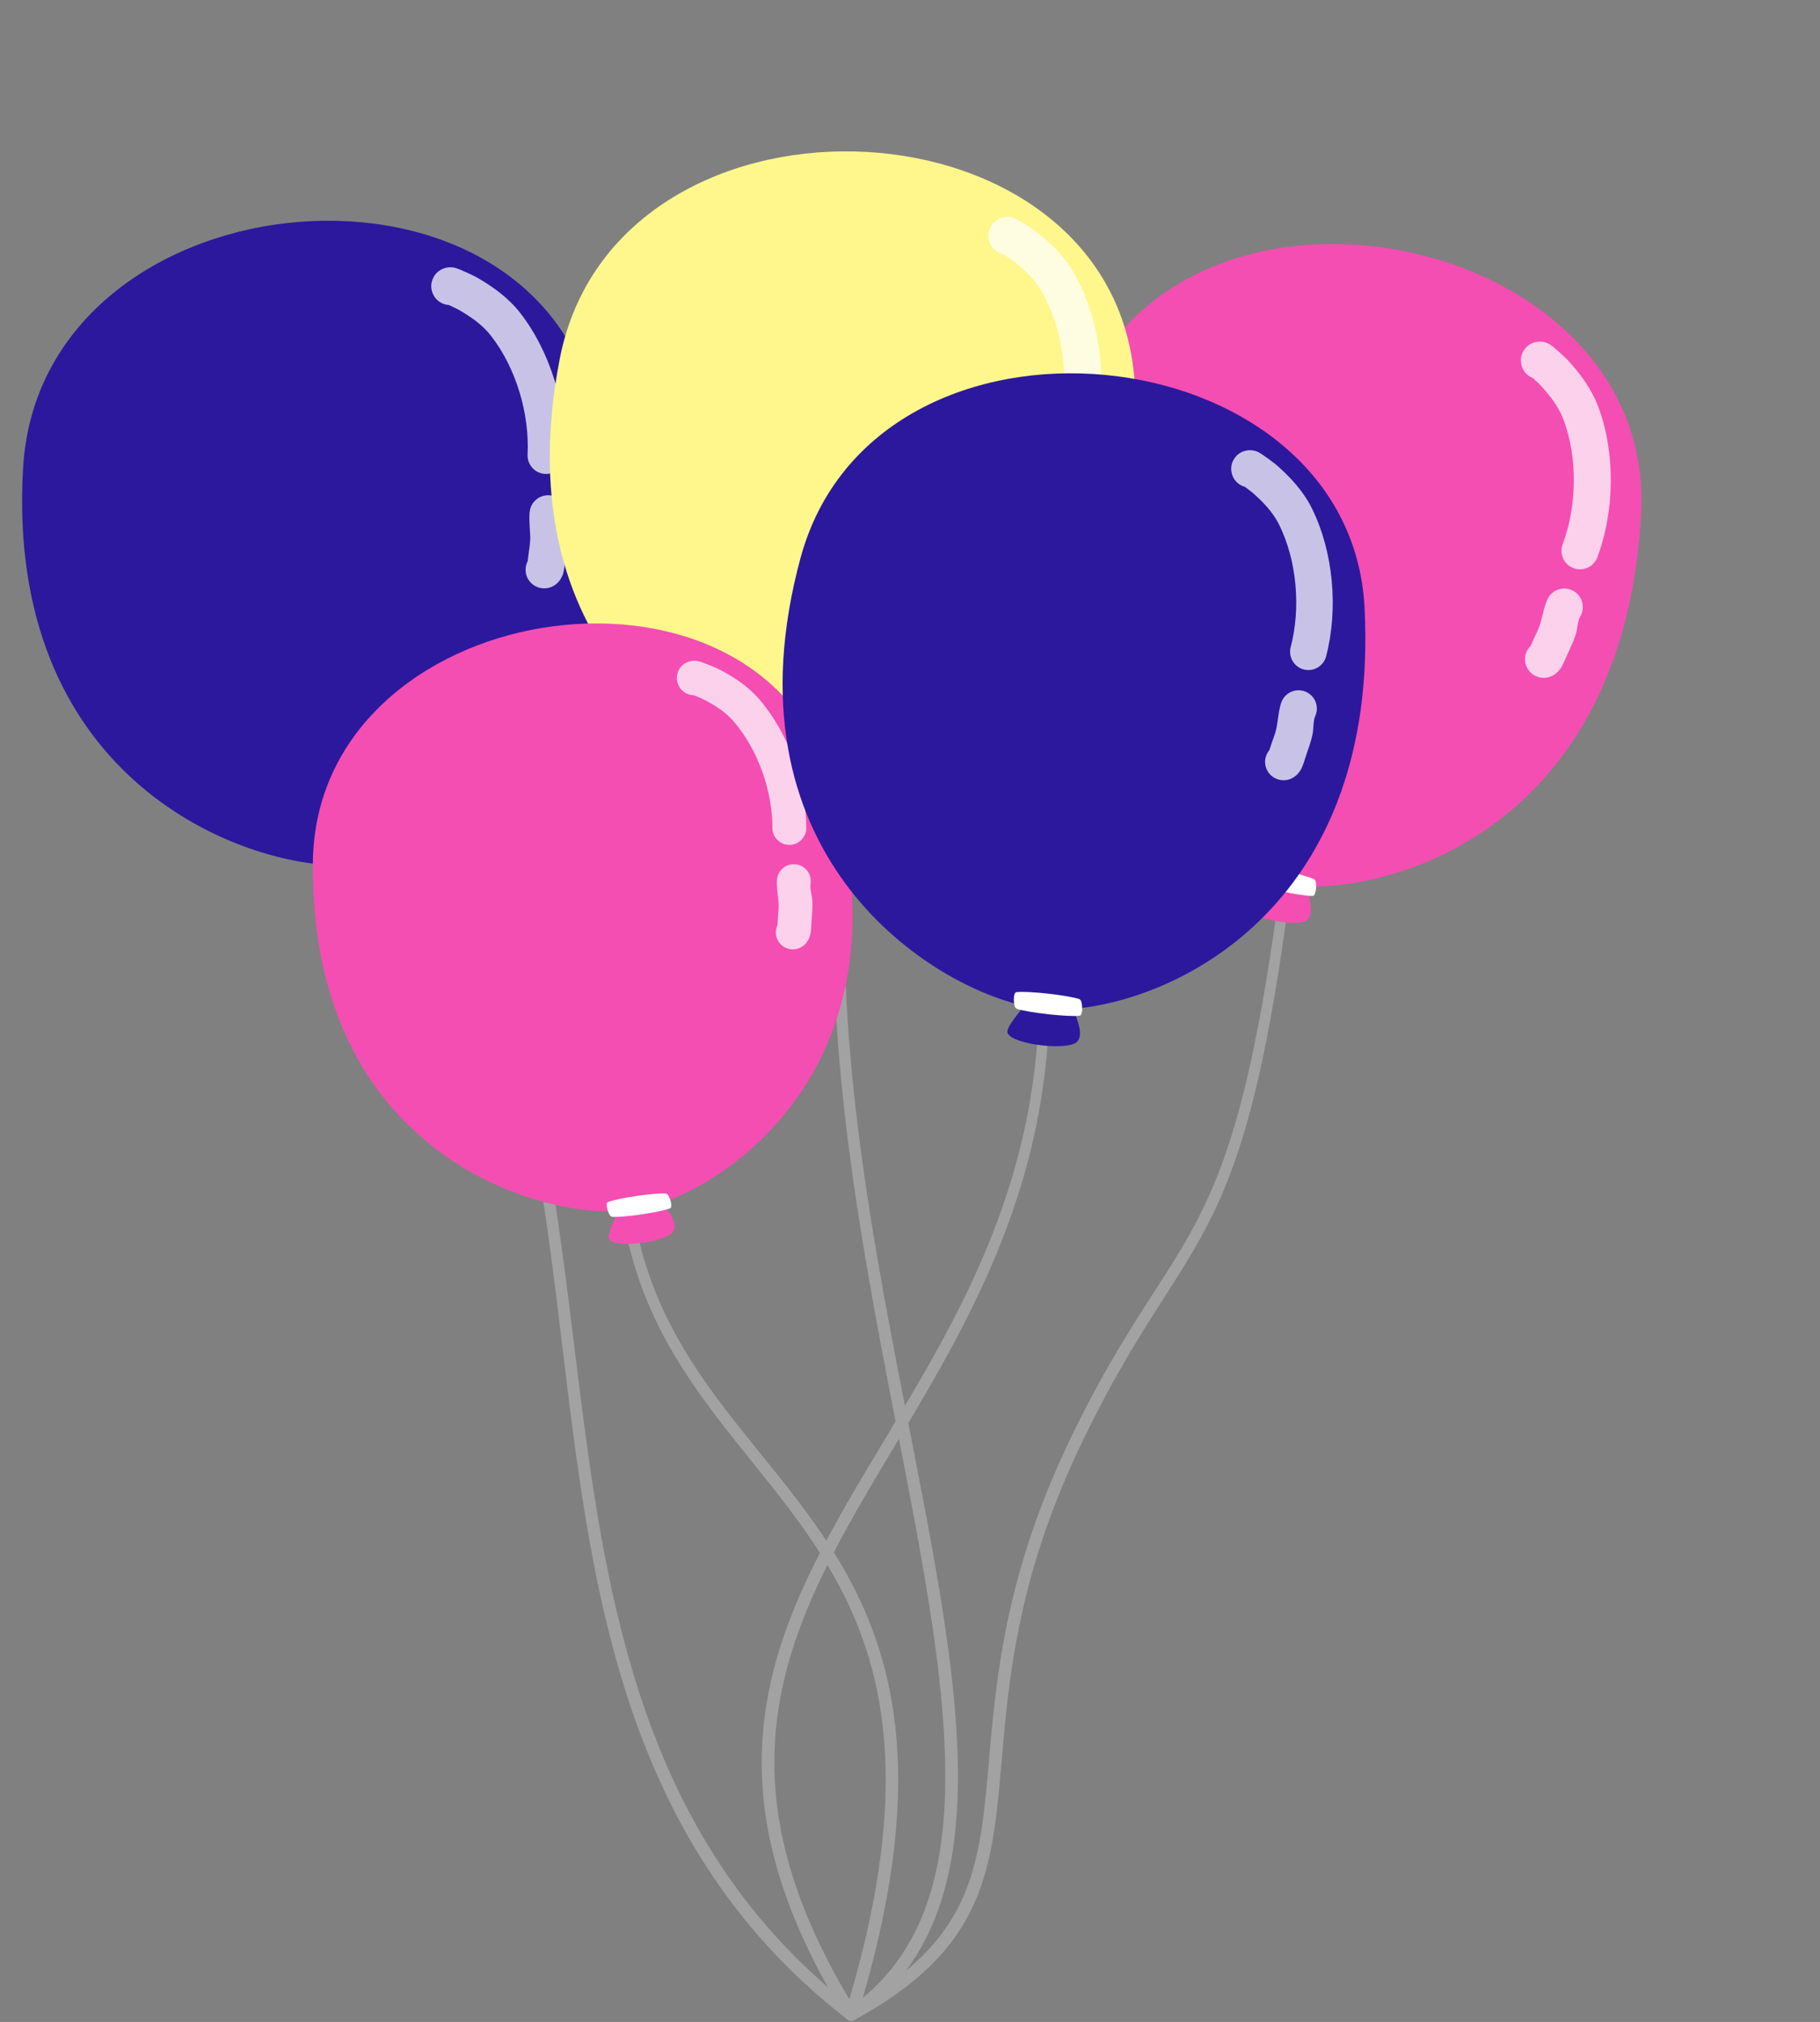 <?xml version="1.0" encoding="UTF-8" standalone="no"?><svg xmlns="http://www.w3.org/2000/svg" xmlns:xlink="http://www.w3.org/1999/xlink" clip-rule="evenodd" fill="#000000" fill-rule="evenodd" height="399.1" preserveAspectRatio="xMidYMid meet" stroke-linejoin="round" stroke-miterlimit="2" version="1" viewBox="-4.4 -29.9 359.3 399.1" width="359.3" zoomAndPan="magnify"><rect x="-4.4" y="-29.9" width="359.3" height="399.1" fill="#808080" stroke="none"/><g><g><g><g fill="#a2a2a2" id="change1_1"><path d="M329.186,616.364C340.047,580.939 338.782,557.833 332.238,540.213C326.432,524.579 316.444,513.265 307.007,501.478C294.31,485.62 282.625,468.88 284.028,439.05C284.056,438.483 283.618,438 283.05,437.972C282.483,437.944 282,438.382 281.972,438.95C280.432,469.46 292.277,486.645 305.213,502.91C314.458,514.533 324.27,525.672 329.952,541.06C336.33,558.328 337.471,580.947 326.814,615.636C326.613,616.291 326.982,616.985 327.636,617.186C328.291,617.387 328.985,617.018 329.186,616.364Z" transform="matrix(1 0 0 1 -164.34 -248.269)"/><path d="M328.706,617.02C343.974,606.455 349.16,589.616 349.058,568.373C348.943,544.575 342.194,515.192 336.117,483.072C328.514,442.893 321.955,398.402 331.007,355.212C331.124,354.656 330.768,354.11 330.212,353.993C329.656,353.876 329.11,354.232 328.993,354.788C319.776,398.242 326.213,443.049 333.787,483.511C339.77,515.475 346.457,544.709 346.558,568.384C346.644,588.696 341.889,604.874 327.294,614.98C326.731,615.37 326.591,616.143 326.98,616.706C327.37,617.269 328.143,617.409 328.706,617.02Z" transform="matrix(1 0 0 1 -164.34 -248.269)"/><path d="M328.593,617.089C344.267,608.561 350.91,599.59 354.167,588.961C356.552,581.179 357.088,572.479 357.998,562.336C359.403,546.677 361.74,527.525 373.622,502.899C386.575,476.032 395.525,469.211 402.755,450.205C407.343,438.142 411.247,421.184 415.021,391.13C415.093,390.566 414.693,390.05 414.13,389.979C413.566,389.907 413.05,390.307 412.979,390.87C409.156,420.658 405.261,437.465 400.68,449.413C393.423,468.343 384.467,475.112 371.484,501.865C359.386,526.817 356.956,546.232 355.515,562.112C354.612,572.059 354.115,580.596 351.777,588.229C348.682,598.332 342.302,606.797 327.407,614.911C326.806,615.238 326.583,615.992 326.911,616.593C327.238,617.194 327.992,617.417 328.593,617.089Z" transform="matrix(1 0 0 1 -164.34 -248.269)"/><path d="M328.758,615.019C305.6,597.126 293.079,574.735 285.523,550.518C276.374,521.196 274.481,489.194 270.052,459.141C265.267,426.674 257.501,396.482 234.72,374.264C234.313,373.867 233.661,373.874 233.264,374.28C232.867,374.687 232.874,375.339 233.28,375.736C255.668,397.678 263.147,427.478 267.787,459.472C272.165,489.66 273.994,521.804 283.15,551.257C290.827,575.948 303.637,598.746 327.242,616.981C327.783,617.4 328.563,617.3 328.981,616.758C329.4,616.217 329.3,615.437 328.758,615.019Z" transform="matrix(1 0 0 1 -164.34 -248.269)"/><path d="M329.054,615.346C314.577,592.032 311.054,573.203 313.54,556.217C316.299,537.365 326.405,520.792 337.065,502.949C350.857,479.862 365.57,454.69 367.028,420.045C367.053,419.477 366.612,418.996 366.045,418.972C365.477,418.947 364.996,419.388 364.972,419.955C363.425,454.178 348.754,478.979 335.064,501.75C324.179,519.854 313.909,536.699 311.081,555.856C308.505,573.312 312.064,592.692 326.946,616.654C327.308,617.236 328.073,617.415 328.654,617.054C329.236,616.692 329.415,615.927 329.054,615.346Z" transform="matrix(1 0 0 1 -164.34 -248.269)"/></g><g><g id="change2_1"><path d="M572.906,367.485C554.081,368.152 512.259,353.926 512.704,298.764C513.128,246.334 599.325,233.025 614.665,281.454C630.907,332.731 600.347,359.22 581.668,365.764C583.202,367.73 584.793,369.993 583.883,371.447C582.657,373.404 572.883,374.868 571.286,373.116C570.658,372.426 571.892,369.903 572.906,367.485Z" fill="#2c189d" transform="rotate(2.861 5580.234 -11042.802) scale(1.095)"/></g><g id="change3_14"><path d="M587.915,265.595L589.509,266.261C591.809,267.411 594.045,268.766 595.735,270.715C600.554,276.275 603.427,284.422 603.427,291.799C603.427,293.643 604.924,295.14 606.768,295.14C608.612,295.14 610.109,293.643 610.109,291.799C610.109,282.886 606.607,273.056 600.785,266.339C598.52,263.725 595.581,261.825 592.498,260.284C592.43,260.25 589.434,258.937 588.532,258.82C587.536,258.691 586.82,258.96 586.397,259.18C585.511,259.642 584.988,260.34 584.726,261.176C584.527,261.815 584.393,262.726 584.99,263.836C585.589,264.95 586.732,265.587 587.915,265.595Z" fill="#ffffff" fill-opacity="0.74" transform="rotate(2.861 5580.234 -11042.802) scale(1.095)"/></g><g id="change3_7"><path d="M604.423,310.975C604.216,311.41 604.1,311.896 604.1,312.409C604.1,314.253 605.597,315.75 607.441,315.75C608.368,315.75 609.259,315.429 610.003,314.615C610.323,314.264 610.7,313.69 610.901,312.892C611.082,312.172 611.118,310.861 611.129,310.648C611.21,309.024 611.429,307.593 611.298,305.926C611.244,305.24 610.802,303.672 610.944,302.884C611.272,301.069 610.065,299.33 608.25,299.002C606.435,298.675 604.696,299.882 604.368,301.697C604.147,302.922 604.552,305.385 604.636,306.452C604.744,307.816 604.521,308.985 604.455,310.315L604.423,310.975Z" fill="#ffffff" fill-opacity="0.74" transform="rotate(2.861 5580.234 -11042.802) scale(1.095)"/></g><g id="change3_5"><path d="M369,447C371,446.833 379,447.5 381,448C381.647,448.162 381.664,449.945 381,450C379,450.167 371,449.5 369,449C368.353,448.838 368.336,447.055 369,447Z" fill="#ffffff" transform="matrix(1.024 -.236 .37 1.608 -483.066 -492.981)"/></g></g><g><g id="change4_2"><path d="M572.906,367.485C554.081,368.152 512.259,353.926 512.704,298.764C513.128,246.334 599.325,233.025 614.665,281.454C630.907,332.731 600.347,359.22 581.668,365.764C583.202,367.73 584.793,369.993 583.883,371.447C582.657,373.404 572.883,374.868 571.286,373.116C570.658,372.426 571.892,369.903 572.906,367.485Z" fill="#f44eb2" transform="scale(1.095) rotate(20.469 1052.543 -720.697)"/></g><g id="change3_12"><path d="M587.915,265.595L589.509,266.261C591.809,267.411 594.045,268.766 595.735,270.715C600.554,276.275 603.427,284.422 603.427,291.799C603.427,293.643 604.924,295.14 606.768,295.14C608.612,295.14 610.109,293.643 610.109,291.799C610.109,282.886 606.607,273.056 600.785,266.339C598.52,263.725 595.581,261.825 592.498,260.284C592.43,260.25 589.434,258.937 588.532,258.82C587.536,258.691 586.82,258.96 586.397,259.18C585.511,259.642 584.988,260.34 584.726,261.176C584.527,261.815 584.393,262.726 584.99,263.836C585.589,264.95 586.732,265.587 587.915,265.595Z" fill="#ffffff" fill-opacity="0.74" transform="scale(1.095) rotate(20.469 1052.543 -720.697)"/></g><g id="change3_3"><path d="M604.423,310.975C604.216,311.41 604.1,311.896 604.1,312.409C604.1,314.253 605.597,315.75 607.441,315.75C608.368,315.75 609.259,315.429 610.003,314.615C610.323,314.264 610.7,313.69 610.901,312.892C611.082,312.172 611.118,310.861 611.129,310.648C611.21,309.024 611.429,307.593 611.298,305.926C611.244,305.24 610.802,303.672 610.944,302.884C611.272,301.069 610.065,299.33 608.25,299.002C606.435,298.675 604.696,299.882 604.368,301.697C604.147,302.922 604.552,305.385 604.636,306.452C604.744,307.816 604.521,308.985 604.455,310.315L604.423,310.975Z" fill="#ffffff" fill-opacity="0.74" transform="scale(1.095) rotate(20.469 1052.543 -720.697)"/></g><g id="change3_13"><path d="M369,447C371,446.833 379,447.5 381,448C381.647,448.162 381.664,449.945 381,450C379,450.167 371,449.5 369,449C368.353,448.838 368.336,447.055 369,447Z" fill="#ffffff" transform="matrix(1.048 .085 -.134 1.645 -84.214 -625.695)"/></g></g><g><g id="change5_1"><path d="M572.906,367.485C554.081,368.152 512.259,353.926 512.704,298.764C513.128,246.334 599.325,233.025 614.665,281.454C630.907,332.731 600.347,359.22 581.668,365.764C583.202,367.73 584.793,369.993 583.883,371.447C582.657,373.404 572.883,374.868 571.286,373.116C570.658,372.426 571.892,369.903 572.906,367.485Z" fill="#fff78c" transform="rotate(10.551 1883.632 -2281.453) scale(1.095)"/></g><g id="change3_6"><path d="M587.915,265.595L589.509,266.261C591.809,267.411 594.045,268.766 595.735,270.715C600.554,276.275 603.427,284.422 603.427,291.799C603.427,293.643 604.924,295.14 606.768,295.14C608.612,295.14 610.109,293.643 610.109,291.799C610.109,282.886 606.607,273.056 600.785,266.339C598.52,263.725 595.581,261.825 592.498,260.284C592.43,260.25 589.434,258.937 588.532,258.82C587.536,258.691 586.82,258.96 586.397,259.18C585.511,259.642 584.988,260.34 584.726,261.176C584.527,261.815 584.393,262.726 584.99,263.836C585.589,264.95 586.732,265.587 587.915,265.595Z" fill="#ffffff" fill-opacity="0.74" transform="rotate(10.551 1883.632 -2281.453) scale(1.095)"/></g><g id="change3_1"><path d="M604.423,310.975C604.216,311.41 604.1,311.896 604.1,312.409C604.1,314.253 605.597,315.75 607.441,315.75C608.368,315.75 609.259,315.429 610.003,314.615C610.323,314.264 610.7,313.69 610.901,312.892C611.082,312.172 611.118,310.861 611.129,310.648C611.21,309.024 611.429,307.593 611.298,305.926C611.244,305.24 610.802,303.672 610.944,302.884C611.272,301.069 610.065,299.33 608.25,299.002C606.435,298.675 604.696,299.882 604.368,301.697C604.147,302.922 604.552,305.385 604.636,306.452C604.744,307.816 604.521,308.985 604.455,310.315L604.423,310.975Z" fill="#ffffff" fill-opacity="0.74" transform="rotate(10.551 1883.632 -2281.453) scale(1.095)"/></g><g id="change3_2"><path d="M369,447C371,446.833 379,447.5 381,448C381.647,448.162 381.664,449.945 381,450C379,450.167 371,449.5 369,449C368.353,448.838 368.336,447.055 369,447Z" fill="#ffffff" transform="matrix(1.047 -.097 .152 1.643 -298.449 -574.186)"/></g></g><g><g id="change4_1"><path d="M572.906,367.485C554.081,368.152 512.259,353.926 512.704,298.764C513.128,246.334 599.325,233.025 614.665,281.454C630.907,332.731 600.347,359.22 581.668,365.764C583.202,367.73 584.793,369.993 583.883,371.447C582.657,373.404 572.883,374.868 571.286,373.116C570.658,372.426 571.892,369.903 572.906,367.485Z" fill="#f44eb2" transform="matrix(1 0 0 1 -455.34 -158.269)"/></g><g id="change3_11"><path d="M587.915,265.595L589.509,266.261C591.809,267.411 594.045,268.766 595.735,270.715C600.554,276.275 603.427,284.422 603.427,291.799C603.427,293.643 604.924,295.14 606.768,295.14C608.612,295.14 610.109,293.643 610.109,291.799C610.109,282.886 606.607,273.056 600.785,266.339C598.52,263.725 595.581,261.825 592.498,260.284C592.43,260.25 589.434,258.937 588.532,258.82C587.536,258.691 586.82,258.96 586.397,259.18C585.511,259.642 584.988,260.34 584.726,261.176C584.527,261.815 584.393,262.726 584.99,263.836C585.589,264.95 586.732,265.587 587.915,265.595Z" fill="#ffffff" fill-opacity="0.74" transform="matrix(1 0 0 1 -455.34 -158.269)"/></g><g id="change3_8"><path d="M604.423,310.975C604.216,311.41 604.1,311.896 604.1,312.409C604.1,314.253 605.597,315.75 607.441,315.75C608.368,315.75 609.259,315.429 610.003,314.615C610.323,314.264 610.7,313.69 610.901,312.892C611.082,312.172 611.118,310.861 611.129,310.648C611.21,309.024 611.429,307.593 611.298,305.926C611.244,305.24 610.802,303.672 610.944,302.884C611.272,301.069 610.065,299.33 608.25,299.002C606.435,298.675 604.696,299.882 604.368,301.697C604.147,302.922 604.552,305.385 604.636,306.452C604.744,307.816 604.521,308.985 604.455,310.315L604.423,310.975Z" fill="#ffffff" fill-opacity="0.74" transform="matrix(1 0 0 1 -455.34 -158.269)"/></g><g id="change3_4"><path d="M369,447C371,446.833 379,447.5 381,448C381.647,448.162 381.664,449.945 381,450C379,450.167 371,449.5 369,449C368.353,448.838 368.336,447.055 369,447Z" fill="#ffffff" transform="matrix(.923 -.262 .411 1.45 -408.706 -344.09)"/></g></g><g><g id="change2_2"><path d="M572.906,367.485C554.081,368.152 512.259,353.926 512.704,298.764C513.128,246.334 599.325,233.025 614.665,281.454C630.907,332.731 600.347,359.22 581.668,365.764C583.202,367.73 584.793,369.993 583.883,371.447C582.657,373.404 572.883,374.868 571.286,373.116C570.658,372.426 571.892,369.903 572.906,367.485Z" fill="#2c189d" transform="rotate(14.664 1296.928 -1355.102) scale(1.081)"/></g><g id="change3_9"><path d="M587.915,265.595L589.509,266.261C591.809,267.411 594.045,268.766 595.735,270.715C600.554,276.275 603.427,284.422 603.427,291.799C603.427,293.643 604.924,295.14 606.768,295.14C608.612,295.14 610.109,293.643 610.109,291.799C610.109,282.886 606.607,273.056 600.785,266.339C598.52,263.725 595.581,261.825 592.498,260.284C592.43,260.25 589.434,258.937 588.532,258.82C587.536,258.691 586.82,258.96 586.397,259.18C585.511,259.642 584.988,260.34 584.726,261.176C584.527,261.815 584.393,262.726 584.99,263.836C585.589,264.95 586.732,265.587 587.915,265.595Z" fill="#ffffff" fill-opacity="0.74" transform="rotate(14.664 1296.928 -1355.102) scale(1.081)"/></g><g id="change3_15"><path d="M604.423,310.975C604.216,311.41 604.1,311.896 604.1,312.409C604.1,314.253 605.597,315.75 607.441,315.75C608.368,315.75 609.259,315.429 610.003,314.615C610.323,314.264 610.7,313.69 610.901,312.892C611.082,312.172 611.118,310.861 611.129,310.648C611.21,309.024 611.429,307.593 611.298,305.926C611.244,305.24 610.802,303.672 610.944,302.884C611.272,301.069 610.065,299.33 608.25,299.002C606.435,298.675 604.696,299.882 604.368,301.697C604.147,302.922 604.552,305.385 604.636,306.452C604.744,307.816 604.521,308.985 604.455,310.315L604.423,310.975Z" fill="#ffffff" fill-opacity="0.74" transform="rotate(14.664 1296.928 -1355.102) scale(1.081)"/></g><g id="change3_10"><path d="M369,447C371,446.833 379,447.5 381,448C381.647,448.162 381.664,449.945 381,450C379,450.167 371,449.5 369,449C368.353,448.838 368.336,447.055 369,447Z" fill="#ffffff" transform="matrix(1.037 -.021 .033 1.628 -201.18 -554.023)"/></g></g></g></g></g></svg>